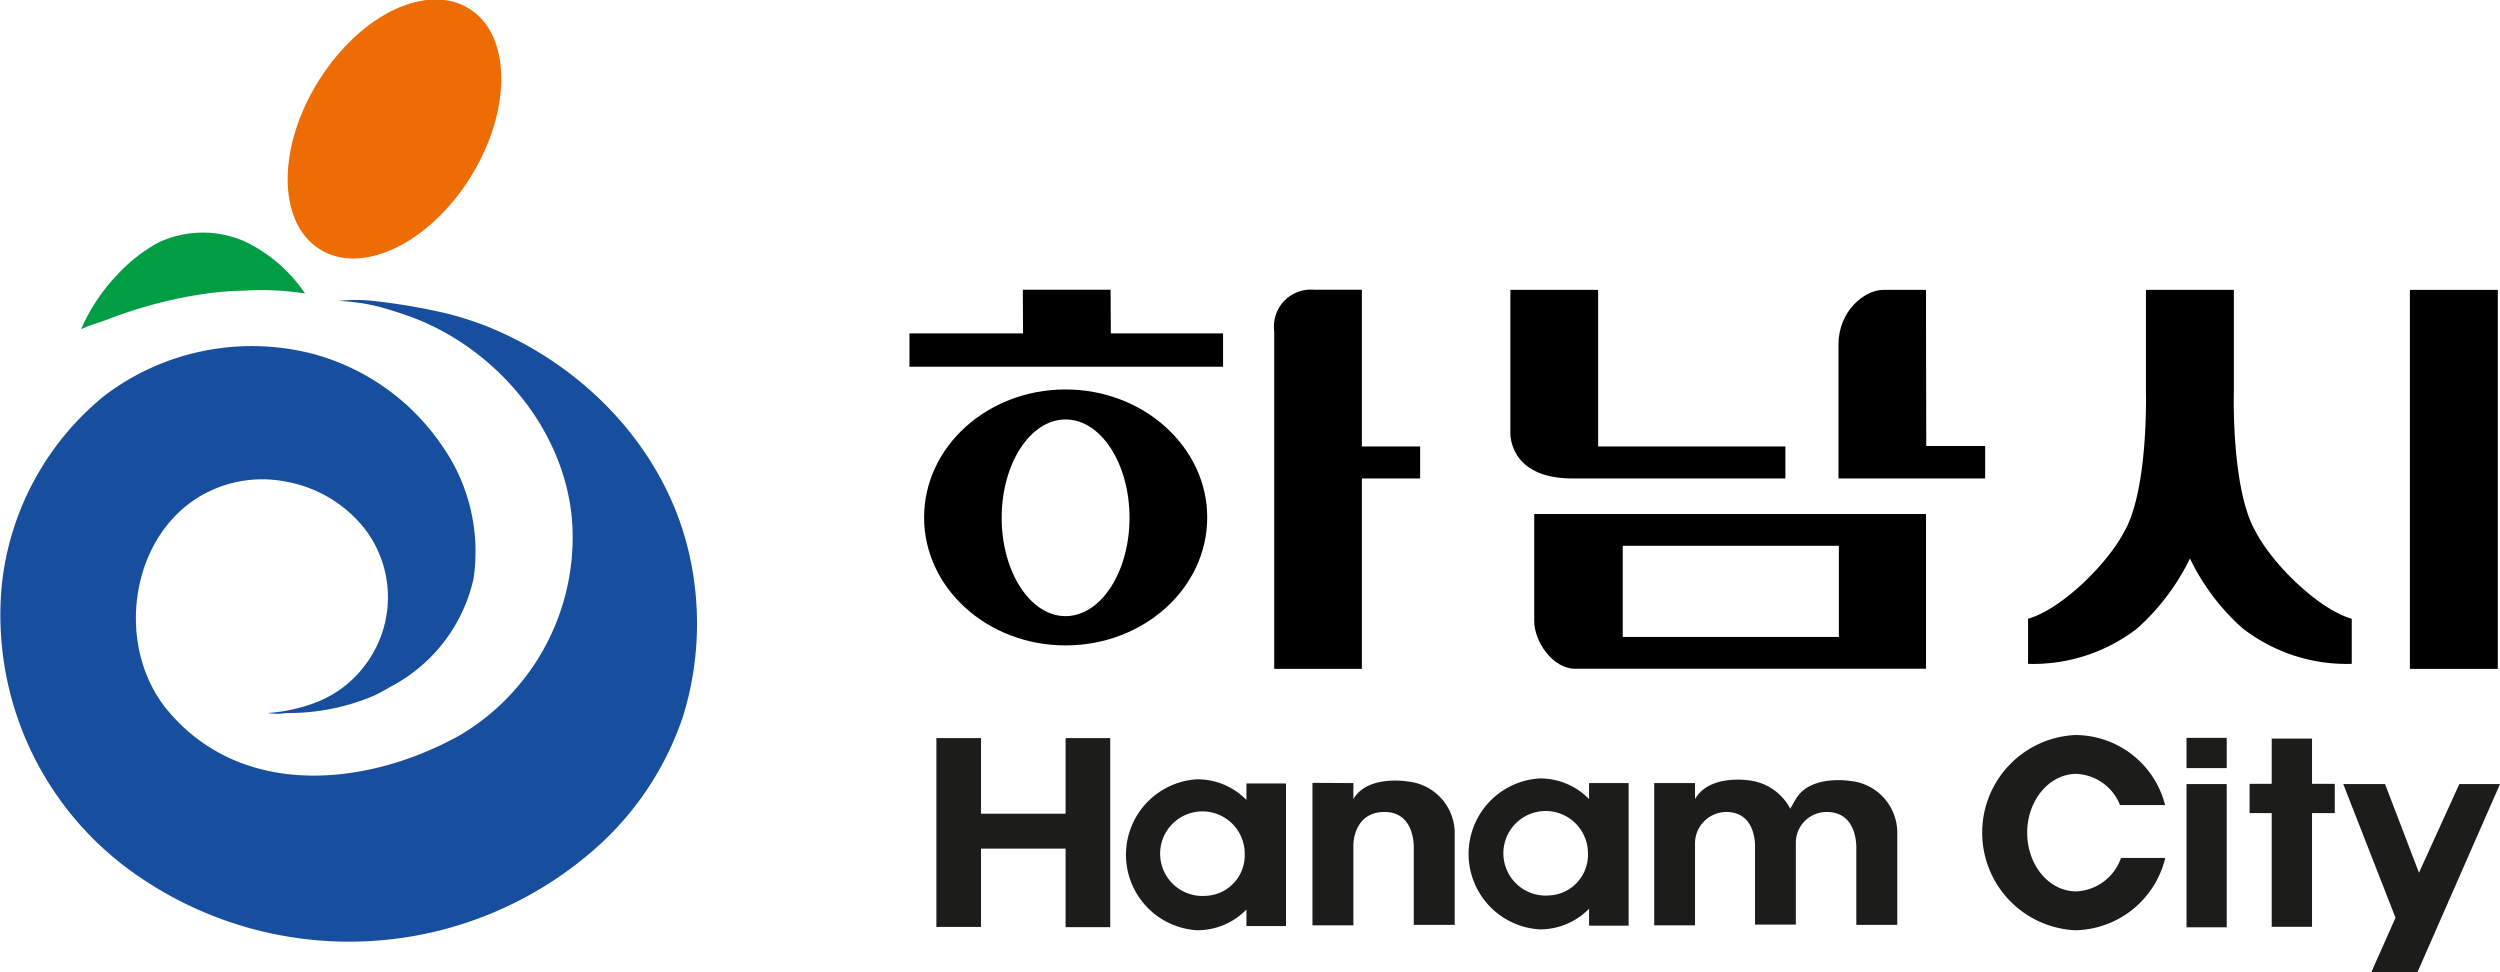 <svg xmlns="http://www.w3.org/2000/svg" viewBox="0 0 203.36 79.07"><defs><style>.cls-1{fill:#184e9e;}.cls-2{fill:#ed6c04;}.cls-3{fill:#009d45;}.cls-4{fill:#1c1c1b;}</style></defs><g id="레이어_2" data-name="레이어 2"><g id="Layer_1" data-name="Layer 1"><path class="cls-1" d="M30.45,24.86c.8.19,1.6.44,2.39.71,7.5,2.49,13.62,9.77,13.74,17.82a18.71,18.71,0,0,1-9.14,16.4c-7.52,4.2-17.74,5.25-23.8-2-4.52-5.43-3-15,3.66-17.95l.28-.12a10,10,0,0,1,5.79-.52A10.51,10.51,0,0,1,29.66,43a9.15,9.15,0,0,1,.16,10.94,9,9,0,0,1-4.05,3.17,13.6,13.6,0,0,1-4,.89A4.75,4.75,0,0,0,23.3,58a17.75,17.75,0,0,0,7.12-1.41c.4-.18,1-.52,1.35-.73a13.14,13.14,0,0,0,6.75-8.79,15,15,0,0,0-2.62-10.9,18.48,18.48,0,0,0-10.7-7.45A19.84,19.84,0,0,0,8.48,32.2,22.93,22.93,0,0,0,.16,47.45,25.71,25.71,0,0,0,10.64,70.84a30.26,30.26,0,0,0,37.88-1.9,24.81,24.81,0,0,0,7.06-10.73A25.54,25.54,0,0,0,56,44.8c-2-8.42-8.61-15.19-16.56-18.32a27.46,27.46,0,0,0-3.18-1,51.12,51.12,0,0,0-5.87-1,13.09,13.09,0,0,0-2.85,0A16.26,16.26,0,0,1,30.45,24.86Z"/><path class="cls-2" d="M37.93,14.94c-3.55,5.27-9,7.55-12.25,5.11s-3-8.7.58-14,9-7.55,12.25-5.11S41.47,9.68,37.93,14.94Z"/><path class="cls-3" d="M7.85,26.3c.28-.1.55-.18.81-.28.56-.22,1.13-.43,1.71-.62A36.21,36.21,0,0,1,16,24a26.39,26.39,0,0,1,3.86-.36,23.55,23.55,0,0,1,4.95.23,12.26,12.26,0,0,0-4.92-4.24,8.48,8.48,0,0,0-7.07.13,13.25,13.25,0,0,0-3.42,2.74,15.13,15.13,0,0,0-2.81,4.29A8.16,8.16,0,0,1,7.85,26.3Z"/><path d="M110.78,23.57h-3.87a3,3,0,0,0-3.26,3.37c0,.45,0,27.47,0,27.47h7.13V38.92h4.74v-2.6h-4.74Z"/><path d="M86.68,31.68c-6.36,0-11.51,4.66-11.51,10.41S80.32,52.5,86.68,52.5,98.2,47.84,98.2,42.09,93,31.68,86.68,31.68Zm0,18.44c-2.87,0-5.2-3.59-5.2-8s2.33-8,5.2-8,5.2,3.59,5.2,8S89.54,50.12,86.67,50.12Z"/><polygon points="90.34 23.57 83.2 23.57 83.22 27.12 73.98 27.12 73.98 29.83 99.49 29.83 99.49 27.12 90.36 27.12 90.34 23.57"/><path d="M145.23,38.92v-2.6H130V23.58h-7.14V35.25c0,.62.32,3.67,5.05,3.67Z"/><rect x="196.03" y="23.58" width="7.15" height="30.83"/><path d="M183.48,43.24c-2-3.44-1.77-11.39-1.77-11.39V23.58h-7.15v8.27s.21,7.95-1.76,11.39c-1.4,2.68-5.15,6.34-7.83,7.09V54a13.83,13.83,0,0,0,8.9-2.9,18.45,18.45,0,0,0,4.27-5.67,18.09,18.09,0,0,0,4.27,5.67A13.81,13.81,0,0,0,191.3,54V50.33C188.63,49.58,184.87,45.92,183.48,43.24Z"/><path d="M156.67,26.22V23.58h-3.49c-1.5,0-3.63,1.71-3.63,4.43,0,1.83,0,7.43,0,10.91h11.93V36.28h-4.79Z"/><path d="M124.8,50.53c0,1.63,1.48,3.87,3.34,3.87h28.53V41.81H124.8ZM132,44.4h17.58v7.41H132Z"/><polygon class="cls-4" points="86.68 60.04 86.68 66.19 79.8 66.19 79.8 60.04 76.17 60.04 76.17 75.4 79.8 75.4 79.8 69.03 86.68 69.03 86.68 75.42 90.31 75.42 90.31 60.04 86.68 60.04"/><path class="cls-4" d="M101.39,63.73v1.34a5.59,5.59,0,0,0-4-1.68,6.15,6.15,0,0,0,0,12.28,5.59,5.59,0,0,0,4-1.68v1.34h3.22V63.73Zm-3.3,9.14a3.44,3.44,0,1,1,3.16-3.42A3.3,3.3,0,0,1,98.09,72.87Z"/><path class="cls-4" d="M129.26,63.7V65a5.57,5.57,0,0,0-4-1.68,6.15,6.15,0,0,0,0,12.28,5.57,5.57,0,0,0,4-1.68V75.3h3.22V63.7ZM126,72.84a3.44,3.44,0,1,1,3.17-3.43A3.31,3.31,0,0,1,126,72.84Z"/><rect class="cls-4" x="177.86" y="60.02" width="3.27" height="2.46"/><rect class="cls-4" x="177.86" y="63.78" width="3.27" height="11.65"/><polygon class="cls-4" points="189.92 63.76 188.07 63.76 188.07 60.08 184.79 60.08 184.79 63.76 182.99 63.76 182.99 66.14 184.79 66.14 184.79 75.39 188.07 75.39 188.07 66.14 189.92 66.14 189.92 63.76"/><polygon class="cls-4" points="190.61 63.78 194.01 63.78 196.77 70.99 200.05 63.78 203.36 63.78 196.65 79.07 192.9 79.07 194.86 74.65 190.61 63.78"/><path class="cls-4" d="M106.76,63.68V75.27h3.33V68.7s0-2.65,2.53-2.65S115,69,115,69v6.23h3.33V67.57a4.24,4.24,0,0,0-3.81-4S111.25,63,110.09,65V63.7Z"/><path class="cls-4" d="M150.47,63.52S147.24,63,146.08,65c0,0-.26.43-.45.79a4.35,4.35,0,0,0-3.35-2.31s-3.23-.53-4.4,1.52V63.7l-3.32,0V75.27h3.32V68.7a2.56,2.56,0,0,1,2.54-2.65c2.53,0,2.34,2.93,2.34,2.93v6.23h3.32V68.56a2.5,2.5,0,0,1,2.53-2.51C151.14,66.05,151,69,151,69v6.23h3.33V67.57A4.24,4.24,0,0,0,150.47,63.52Z"/><path class="cls-4" d="M172.53,69.79a4.05,4.05,0,0,1-3.63,2.72c-2.23,0-4-2.14-4-4.78s1.81-4.78,4-4.78a4,4,0,0,1,3.55,2.54h3.67a7.56,7.56,0,0,0-7.33-5.7,7.95,7.95,0,0,0,0,15.88,7.67,7.67,0,0,0,7.34-5.88Z"/></g></g></svg>